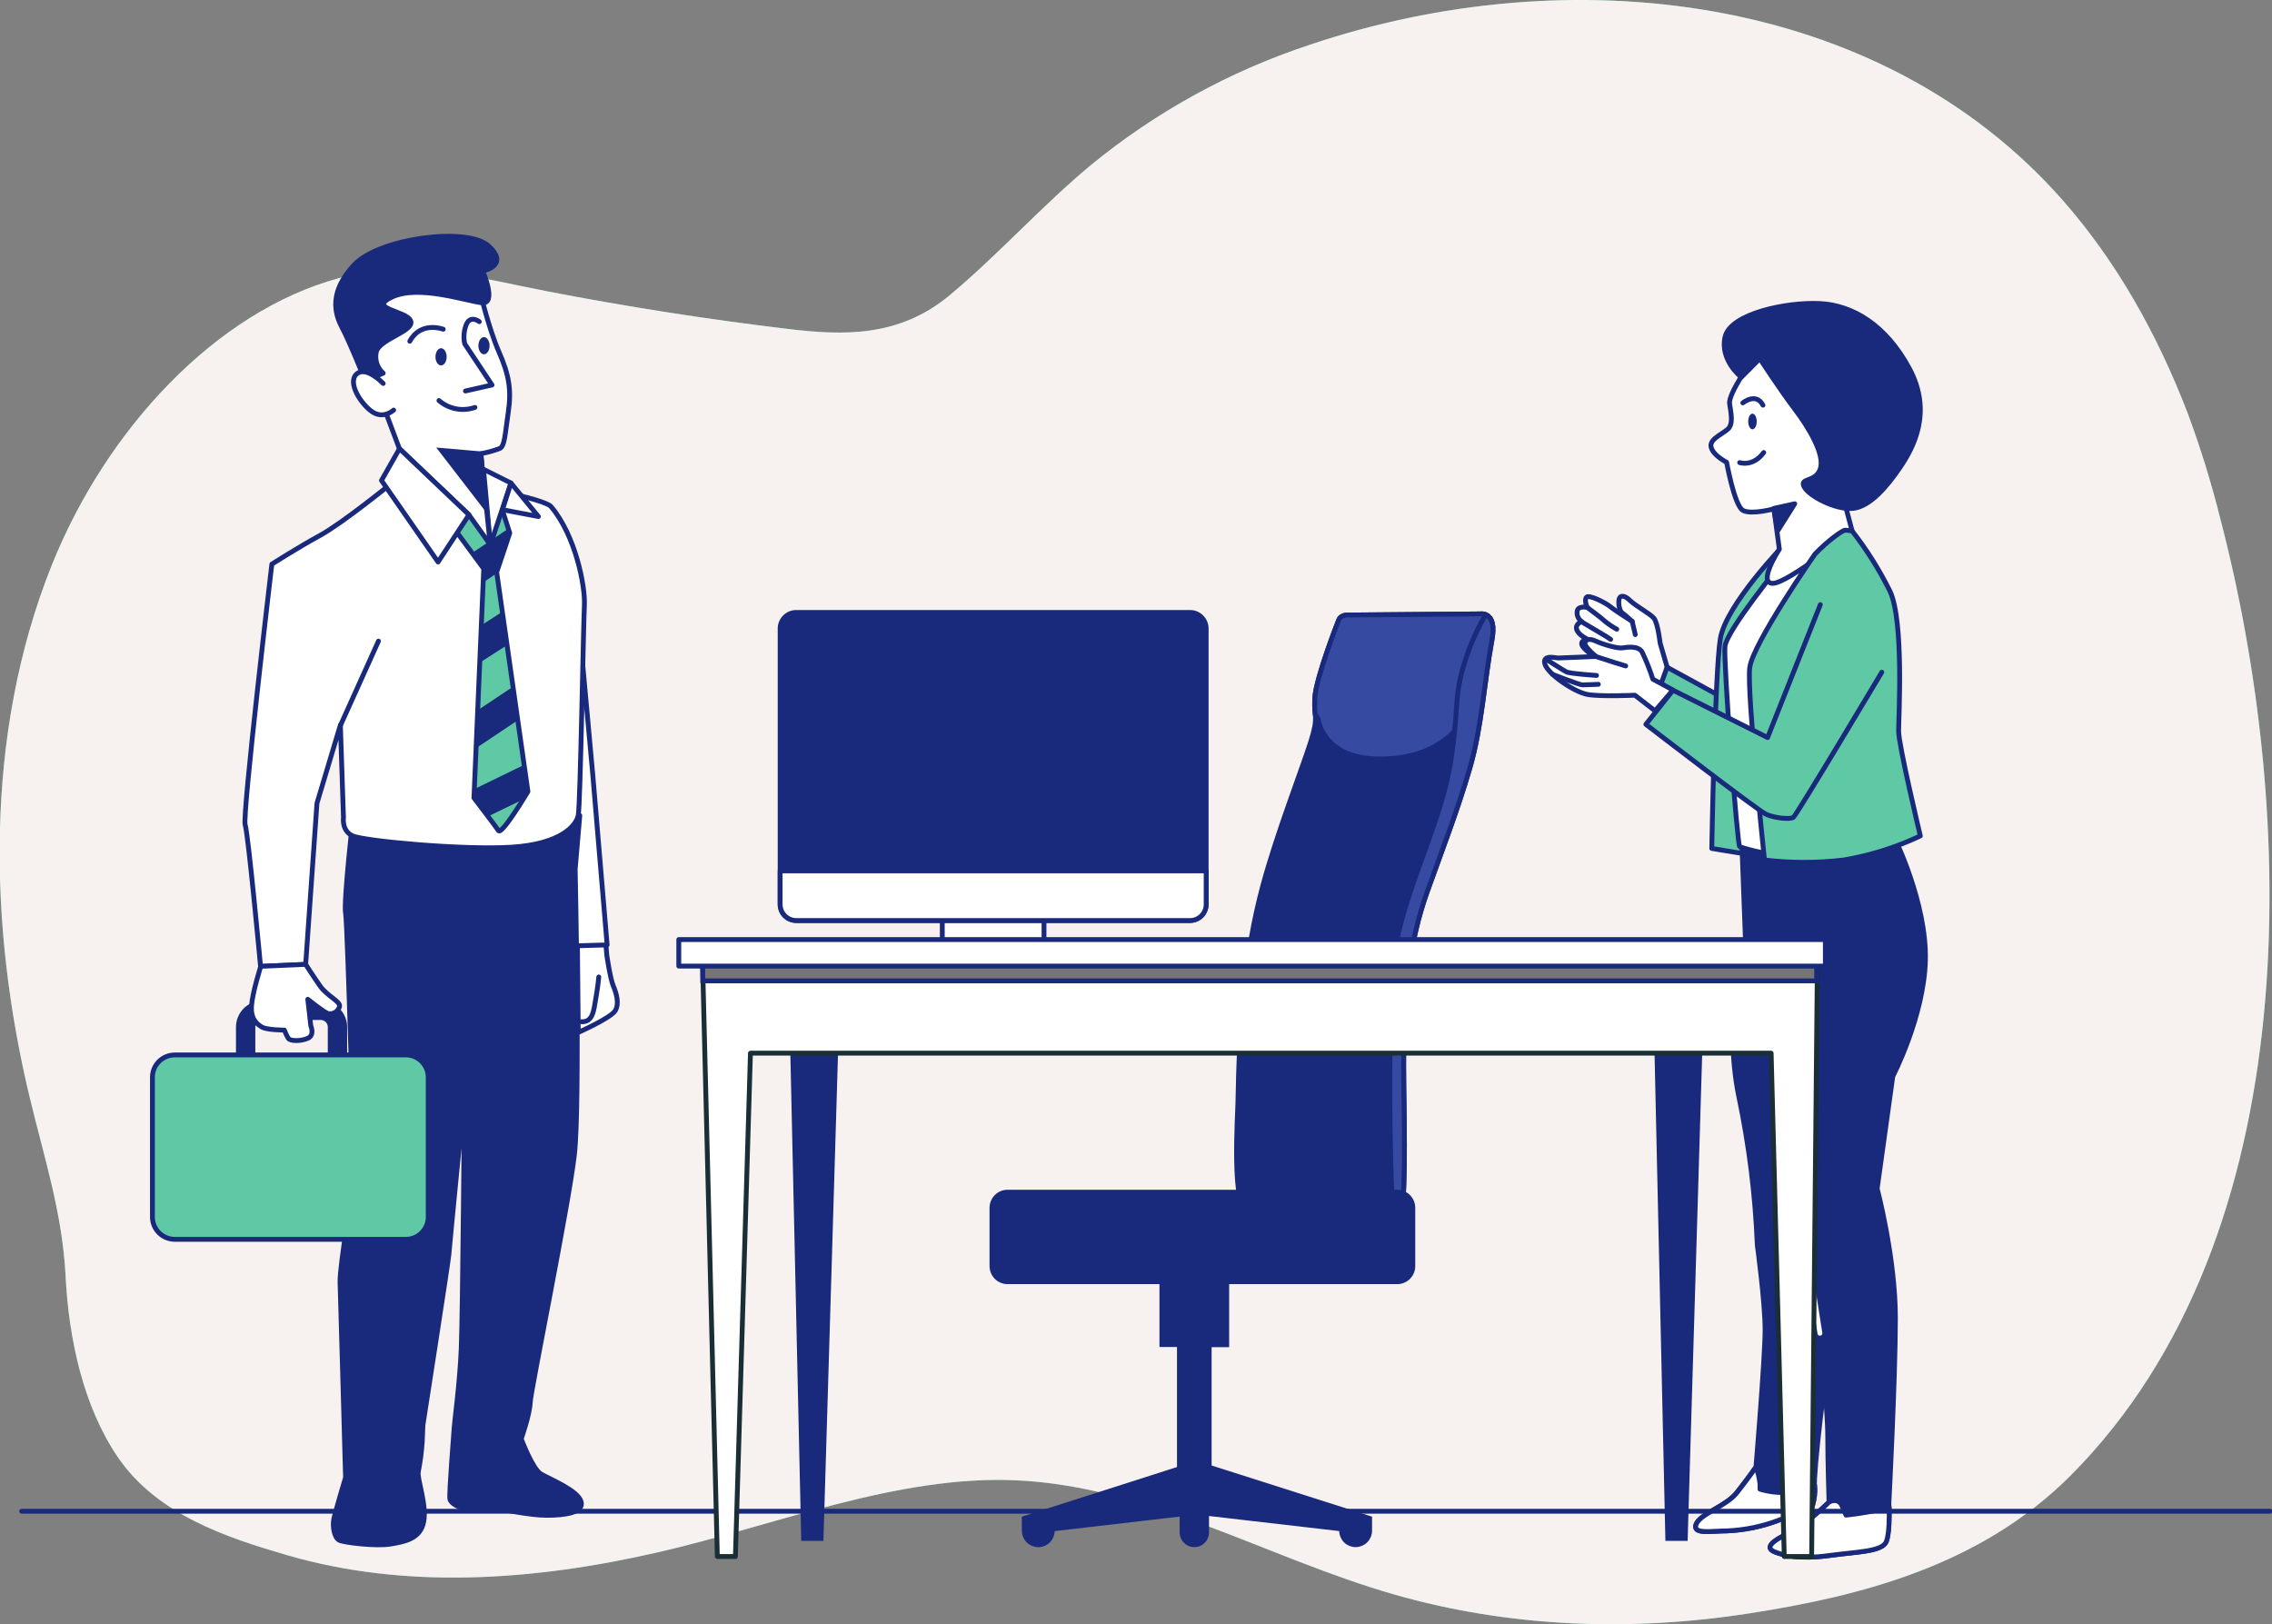 <svg xmlns="http://www.w3.org/2000/svg" width="470" height="336" viewBox="0 0 470 336" fill="none"><rect x="0" y="0" width="470" height="336" fill="#808080" stroke="none"/><g clip-path="url(#clip0_4290_14413)"><path d="M452.581 85.55C446.256 69.055 437.781 54.015 426.729 41.457C388.759 -1.731 324.339 -8.798 270.808 9.315C254.364 14.75 239.06 23.17 225.664 34.155C215.59 42.516 206.582 52.616 196.532 61.017C185.973 69.839 174.42 69.427 162.819 68.028C146.123 66.023 129.532 63.424 113.046 60.233C98.698 57.459 85.368 53.457 70.228 57.516C44.699 64.373 21.965 88.817 10.695 116.957C-3.45 152.309 -2.231 192.157 6.155 227.048C9.064 239.177 12.917 250.999 13.563 263.872C14.234 277.255 17.336 291.049 24.308 301.335C32.387 313.302 46.929 318.097 59.524 321.752C83.962 328.828 110.307 327.032 136.006 321.146C160.242 315.599 185.585 305.119 210.169 306.227C237.75 307.464 262.164 322.334 288.436 329.854C311.946 336.59 337.055 337.633 361.953 333.744C384.574 330.218 409.57 324.041 428.329 305.249C477.892 255.511 475.024 167.454 459.287 107.229C457.455 99.884 455.216 92.647 452.581 85.55Z" fill="#5FC9A5"></path><path d="M452.581 85.55C446.256 69.055 437.781 54.015 426.729 41.457C388.759 -1.731 324.339 -8.798 270.808 9.315C254.364 14.75 239.06 23.17 225.664 34.155C215.59 42.516 206.582 52.616 196.532 61.017C185.973 69.839 174.42 69.427 162.819 68.028C146.123 66.023 129.532 63.424 113.046 60.233C98.698 57.459 85.368 53.457 70.228 57.516C44.699 64.373 21.965 88.817 10.695 116.957C-3.45 152.309 -2.231 192.157 6.155 227.048C9.064 239.177 12.917 250.999 13.563 263.872C14.234 277.255 17.336 291.049 24.308 301.335C32.387 313.302 46.929 318.097 59.524 321.752C83.962 328.828 110.307 327.032 136.006 321.146C160.242 315.599 185.585 305.119 210.169 306.227C237.75 307.464 262.164 322.334 288.436 329.854C311.946 336.59 337.055 337.633 361.953 333.744C384.574 330.218 409.57 324.041 428.329 305.249C477.892 255.511 475.024 167.454 459.287 107.229C457.455 99.884 455.216 92.647 452.581 85.55Z" fill="#F7F2F0"></path><path d="M344.875 138.029L343.429 133.048C343.429 133.048 342.944 128.867 342.144 127.897C341.345 126.927 338.291 125.326 337.168 124.202C336.045 123.078 335.075 123.078 334.914 124.04C334.752 125.002 335.075 126.466 335.56 126.773C336.045 127.08 337.645 128.544 337.645 128.544C337.645 128.544 334.066 126.296 333.104 125.495C332.143 124.695 328.653 122.916 328.168 123.563C327.683 124.21 328.33 125.649 328.33 125.649C328.33 125.649 326.245 125.196 326.245 126.636C326.217 127.017 326.292 127.398 326.463 127.74C326.634 128.081 326.893 128.37 327.215 128.576C327.215 128.576 325.833 129.037 326.156 130.194C326.48 131.35 328.354 132.215 328.354 132.215C328.354 132.215 326.512 132.514 327.473 133.832C328.435 135.15 332.506 137.77 334.599 138.732C336.115 139.41 337.669 140.001 339.252 140.503L344.374 144.118L344.875 138.029Z" fill="white" stroke="#19297C" stroke-linecap="round" stroke-linejoin="round"></path><path d="M328.33 125.649C328.33 125.649 331.384 127.897 332.03 128.544C332.785 129.159 333.596 129.7 334.454 130.161" stroke="#19297C" stroke-linecap="round" stroke-linejoin="round"></path><path d="M327.305 128.714L332.451 131.77L333.186 132.272" stroke="#19297C" stroke-linecap="round" stroke-linejoin="round"></path><path d="M337.645 128.544L338.283 131.277" stroke="#19297C" stroke-linecap="round" stroke-linejoin="round"></path><path d="M358.683 145.581L344.868 138.029L342.461 144.619L356.76 157.638L358.683 145.581Z" fill="#5FC9A5" stroke="#19297C" stroke-linecap="round" stroke-linejoin="round"></path><path d="M369.184 112.582C369.184 112.582 356.993 125.107 355.87 132.167C354.748 139.226 354.109 175.516 354.109 175.516C354.109 175.516 362.608 176.955 363.408 176.955H368.538C368.538 176.955 366.454 144.692 367.9 133.614C369.346 122.536 374.638 112.59 374.638 112.59C372.869 111.994 370.954 111.991 369.184 112.582Z" fill="#5FC9A5" stroke="#19297C" stroke-linecap="round" stroke-linejoin="round"></path><path d="M360.283 173.284L361.091 194.89C361.091 194.89 356.243 210.254 359.741 227.033C361.852 237.081 363.116 247.289 363.522 257.549C363.522 257.549 365.138 269.436 365.138 275.112C365.138 280.789 363.248 303.47 363.248 303.47C363.248 303.47 361.365 306.171 359.208 308.872C357.051 311.572 351.655 313.189 350.847 315.34C350.039 317.491 354.078 316.691 357.31 316.691C360.902 316.526 364.446 315.798 367.812 314.532C369.428 313.723 372.942 314.265 373.75 313.723C374.558 313.181 375.641 309.939 375.366 307.513C375.091 305.087 377.523 283.74 379.139 275.371C380.754 267.002 378.331 250.789 378.331 250.789C378.331 250.789 383.178 207.036 383.461 204.335C383.744 201.634 386.692 189.214 386.159 184.621C385.626 180.028 385.077 172.735 385.077 171.683C385.077 170.632 360.283 173.284 360.283 173.284Z" fill="#19297C" stroke="#19297C" stroke-linecap="round" stroke-linejoin="round"></path><path d="M372.425 198.133C372.425 198.133 369.726 225.949 370.809 238.919C371.891 251.889 373.774 266.468 375.123 269.977C376.472 273.487 378.096 291.81 378.096 296.985C378.096 302.16 378.362 310.731 378.362 310.731C378.362 310.731 373.515 315.583 369.993 317.2C366.47 318.817 365.146 320.176 367.028 320.984C368.91 321.793 372.425 322.601 378.338 321.793C384.252 320.984 389.398 320.984 390.214 318.825C391.03 316.666 390.747 310.99 390.747 310.99C390.747 310.99 392.096 285.058 392.096 272.638C392.096 260.218 388.324 245.897 388.324 245.897L391.555 222.666C391.555 222.666 398.018 210.246 398.301 198.634C398.584 187.023 392.088 173.511 391.555 172.702C391.022 171.894 368.345 174.319 368.345 174.319" fill="#19297C"></path><path d="M372.425 198.133C372.425 198.133 369.726 225.949 370.809 238.919C371.891 251.889 373.774 266.468 375.123 269.977C376.472 273.487 378.096 291.81 378.096 296.985C378.096 302.16 378.362 310.731 378.362 310.731C378.362 310.731 373.515 315.583 369.993 317.2C366.47 318.817 365.146 320.176 367.028 320.984C368.91 321.793 372.425 322.601 378.338 321.793C384.252 320.984 389.398 320.984 390.214 318.825C391.03 316.666 390.747 310.99 390.747 310.99C390.747 310.99 392.096 285.058 392.096 272.638C392.096 260.218 388.324 245.897 388.324 245.897L391.555 222.666C391.555 222.666 398.018 210.246 398.301 198.634C398.584 187.023 392.088 173.511 391.555 172.702C391.022 171.894 368.345 174.319 368.345 174.319" stroke="#19297C" stroke-linecap="round" stroke-linejoin="round"></path><path d="M364.871 197.324C365.247 198.446 365.848 199.479 366.637 200.361C367.426 201.242 368.387 201.954 369.46 202.451" stroke="white" stroke-linecap="round" stroke-linejoin="round"></path><path d="M375.397 307.521C375.392 307.454 375.392 307.386 375.397 307.319C371.843 308.936 367.822 309.201 364.087 308.063V306.979C363.944 305.784 363.673 304.607 363.279 303.47C363.279 303.47 361.397 306.171 359.239 308.871C357.082 311.572 351.686 313.189 350.878 315.34C350.07 317.491 354.109 316.691 357.341 316.691C360.933 316.526 364.477 315.798 367.843 314.531C369.459 313.723 372.973 314.265 373.781 313.723C374.589 313.181 375.664 309.947 375.397 307.521Z" fill="white" stroke="#19297C" stroke-linecap="round" stroke-linejoin="round"></path><path d="M390.238 318.865C390.86 317.2 390.844 313.456 390.804 311.822C387.869 312.582 384.883 313.122 381.869 313.44L381.061 311.548C380.253 309.655 378.362 310.739 378.362 310.739C378.362 310.739 373.515 315.591 369.993 317.208C366.47 318.825 365.146 320.183 367.028 320.992C368.91 321.801 372.425 322.609 378.338 321.801C384.252 320.992 389.422 321.024 390.238 318.865Z" fill="white" stroke="#19297C" stroke-linecap="round" stroke-linejoin="round"></path><path d="M368.861 116.092C368.861 116.092 357.155 130.38 356.832 133.752C356.509 137.123 359.401 174.845 359.877 175.168C362.687 176.087 365.593 176.679 368.538 176.931C370.784 176.931 373.514 176.616 373.514 176.616C373.514 176.616 372.23 139.371 373.191 131.504C374.153 123.636 380.575 116.569 381.852 113.197C383.128 109.825 378.006 109.671 376.56 110.148C375.114 110.625 368.861 116.092 368.861 116.092Z" fill="white" stroke="#19297C" stroke-linecap="round" stroke-linejoin="round"></path><path d="M362.771 74.028C362.771 74.028 357.479 81.411 357.794 83.497C358.109 85.583 358.44 87.192 357.794 88.348C357.148 89.505 353.625 90.596 353.949 92.391C354.272 94.187 357.18 95.626 357.18 95.626C357.18 95.626 358.796 104.618 360.549 105.58C362.302 106.542 366.964 105.264 366.964 105.264L368.087 113.609C368.087 113.609 363.595 120.515 366.64 120.676C369.686 120.838 383.162 109.914 383.162 109.914L381.877 105.103C381.877 105.103 384.769 98.682 384.931 92.262C385.092 85.842 378.993 75.281 374.178 72.993C369.363 70.705 365.655 71.942 362.771 74.028Z" fill="white" stroke="#19297C" stroke-linecap="round" stroke-linejoin="round"></path><path d="M366.932 105.175L371.27 104.213L367.74 109.825L366.932 105.175Z" fill="#19297C" stroke="#19297C" stroke-linecap="round" stroke-linejoin="round"></path><path d="M359.877 95.698C359.877 95.698 362.608 96.661 364.854 93.612" stroke="#19297C" stroke-linecap="round" stroke-linejoin="round"></path><path d="M363.408 87.192C363.408 88.081 363.012 88.809 362.527 88.809C362.042 88.809 361.646 88.09 361.646 87.192C361.646 86.294 362.042 85.575 362.527 85.575C363.012 85.575 363.408 86.302 363.408 87.192Z" fill="#19297C"></path><path d="M360.533 83.343C360.533 83.343 363.256 81.095 364.702 83.82" stroke="#19297C" stroke-linecap="round" stroke-linejoin="round"></path><path d="M364.054 74.189C364.054 74.189 368.223 80.61 371.269 84.62C374.314 88.631 377.522 94.097 376.56 96.984C375.599 99.871 372.23 98.755 373.191 100.679C374.153 102.604 379.768 105.531 383.298 105.175C386.828 104.819 390.359 100.679 393.081 96.661C395.804 92.642 399.819 85.267 395.004 76.275C390.189 67.284 383.298 63.111 376.423 62.788C369.548 62.465 357.979 64.874 356.856 69.694C355.733 74.513 360.225 78.038 360.225 78.038L364.054 74.189Z" fill="#19297C" stroke="#19297C" stroke-linecap="round" stroke-linejoin="round"></path><path d="M375.438 114.644C375.438 114.644 362.609 133.105 361.963 138.094C361.316 143.083 365.016 177.909 365.016 177.909C370.45 178.554 375.942 178.554 381.376 177.909C386.87 176.984 392.212 175.308 397.251 172.928C397.251 172.928 392.759 154.144 392.759 151.258C392.759 148.371 393.882 128.617 390.998 122.358C388.809 117.927 386.175 113.73 383.137 109.833C382.658 109.754 382.175 109.703 381.691 109.679C381.214 109.671 378.169 111.774 375.438 114.644Z" fill="#5FC9A5" stroke="#19297C" stroke-linecap="round" stroke-linejoin="round"></path><path d="M346.088 142.743L341.919 140.495C341.301 138.559 340.55 136.668 339.673 134.835C338.865 133.549 336.628 133.873 335.634 134.026C334.64 134.18 331.788 133.387 330.027 132.587C328.266 131.786 327.458 132.749 328.096 133.711C328.702 134.49 329.403 135.19 330.181 135.797C330.181 135.797 322.805 136.121 322.328 136.121C321.851 136.121 318.959 135.312 319.597 137.398C320.236 139.484 325.689 143.18 328.419 143.665C331.15 144.15 338.203 143.819 338.203 143.819L342.372 147.053L346.088 142.743Z" fill="white" stroke="#19297C" stroke-linecap="round" stroke-linejoin="round"></path><path d="M330.205 135.838L334.212 137.124L336.296 137.762" stroke="#19297C" stroke-linecap="round" stroke-linejoin="round"></path><path d="M319.904 136.428C319.904 136.428 323.322 138.627 324.049 138.999C324.776 139.371 330.269 139.727 330.269 139.727" stroke="#19297C" stroke-linecap="round" stroke-linejoin="round"></path><path d="M321.123 139.484C321.123 139.484 326.73 141.684 327.344 141.684C327.958 141.684 330.64 141.562 330.64 141.562" stroke="#19297C" stroke-linecap="round" stroke-linejoin="round"></path><path d="M376.561 125.083L365.654 152.576L346.087 142.783L340.473 149.843C340.473 149.843 363.57 167.632 365.331 168.44C367.092 169.249 370.308 169.564 370.986 169.087C371.665 168.61 389.277 139.064 389.277 139.064" fill="#5FC9A5"></path><path d="M376.561 125.083L365.654 152.576L346.087 142.783L340.473 149.843C340.473 149.843 363.57 167.632 365.331 168.44C367.092 169.249 370.308 169.564 370.986 169.087C371.665 168.61 389.277 139.064 389.277 139.064" stroke="#19297C" stroke-linecap="round" stroke-linejoin="round"></path><path d="M371.98 203.542C371.98 203.542 370.324 234.35 371.98 246.196C373.636 258.043 376.48 275.816 376.48 275.816" stroke="white" stroke-linecap="round" stroke-linejoin="round"></path><path d="M469.597 312.631H4.477" stroke="#19297C" stroke-linecap="round" stroke-linejoin="round"></path><path d="M125.529 197.615C125.529 197.615 126.232 202.467 126.87 203.963C127.508 205.459 128.138 207.569 127.29 209.057C126.442 210.545 119.623 213.577 119.623 213.577L119.445 194.615L125.189 193.702L125.529 197.615Z" fill="white" stroke="#19297C" stroke-linecap="round" stroke-linejoin="round"></path><path d="M123.865 202.103C123.865 202.103 123.687 204.173 123.259 206.51C122.831 208.847 122.75 211.548 120.205 211.362" fill="white"></path><path d="M123.865 202.103C123.865 202.103 123.687 204.173 123.259 206.51C122.831 208.847 122.75 211.548 120.205 211.362" stroke="#19297C" stroke-linecap="round" stroke-linejoin="round"></path><path d="M118.379 113.738L122.621 160.225L125.594 195.472L118.598 195.674L114.986 164.26L118.379 113.738Z" fill="white" stroke="#19297C" stroke-linecap="round" stroke-linejoin="round"></path><path d="M73.098 168.457C73.098 168.457 71.037 186.578 71.482 188.907C71.926 191.235 73.324 243.536 73.324 243.536C73.324 243.536 70.222 261.916 70.343 265.288C70.464 268.659 71.482 305.669 71.482 305.669C71.482 305.669 69.381 312.664 69.058 314.216C68.735 315.769 69.155 318.098 70.165 318.615C71.175 319.133 77.872 319.909 80.74 319.424C83.608 318.939 86.993 318.389 87.656 314.766C88.318 311.144 86.218 305.96 86.541 304.408C86.945 302.358 87.215 300.283 87.349 298.198L87.486 294.834C87.486 294.834 92.802 260.654 92.85 259.619C92.899 258.584 96.082 226.224 96.082 226.224C96.082 226.224 95.718 271.789 95.411 279.042C95.104 286.295 93.989 294.317 93.949 295.352C93.909 296.387 92.85 309.098 93.068 310.109C93.287 311.119 95.064 311.92 96.607 312.179C98.15 312.437 102.262 312.179 103.07 312.179C103.878 312.179 109.484 313.472 113.104 313.472C116.723 313.472 120.884 312.955 120.205 310.626C119.526 308.297 113.677 305.96 111.908 304.925C110.139 303.89 107.82 297.648 107.82 297.648C107.82 297.648 109.573 292.732 109.686 290.136C109.8 287.54 117.604 249.495 118.824 238.878C120.043 228.261 118.985 179.85 118.985 179.85L119.938 168.716C119.938 168.716 89.401 174.408 73.098 168.457Z" fill="#19297C" stroke="#19297C" stroke-linecap="round" stroke-linejoin="round"></path><path d="M81.054 99.936C81.054 99.936 70.867 108.216 66.205 110.763C61.544 113.31 56.236 116.706 56.236 116.706C56.236 116.706 50.08 168.716 50.718 170.632C51.356 172.549 53.901 199.928 53.901 199.928L63.232 199.499L65.567 166.169L70.414 149.997L71.053 169.104C71.053 169.104 70.624 171.861 72.959 172.921C75.294 173.98 95.653 175.896 105.832 175.257C116.011 174.619 119.194 170.802 119.622 168.675C120.051 166.549 120.681 129.28 120.891 125.245C121.101 121.21 119.008 110.69 113.975 104.787C112.594 103.17 97.139 100.316 97.139 100.316C97.139 100.316 86.564 96.96 81.054 99.936Z" fill="white" stroke="#19297C" stroke-linecap="round" stroke-linejoin="round"></path><path d="M94.32 109.857L100.072 117.652L98.045 165.061C98.045 165.061 102.44 170.818 103.118 171.829C103.797 172.839 109.21 163.743 109.21 163.743L102.746 118.364L105.453 110.278L103.918 105.523L96.324 103.17L94.32 109.857Z" fill="#5FC9A5" stroke="#19297C" stroke-linecap="round" stroke-linejoin="round"></path><path d="M99.24 137.091L104.92 133.436L103.942 126.539L99.572 129.353L99.24 137.091Z" fill="#19297C"></path><path d="M100.072 117.652L99.95 120.482L102.81 118.566L102.778 118.323L105.484 110.197L105.21 109.34L97.664 114.394L100.072 117.652Z" fill="#19297C"></path><path d="M109.209 163.702L108.401 158.236L98.093 163.249L98.012 165.061C98.012 165.061 99.539 167.058 100.928 168.909L108.151 165.392C108.797 164.406 109.209 163.702 109.209 163.702Z" fill="#19297C"></path><path d="M98.82 146.932L98.481 154.759L107.125 148.994L106.139 142.048L98.82 146.932Z" fill="#19297C"></path><path d="M70.439 150.037L78.292 132.627" stroke="#19297C" stroke-linecap="round" stroke-linejoin="round"></path><path d="M101.445 112.711L105.703 99.927L100.023 97.081L101.445 112.711Z" fill="white" stroke="#19297C" stroke-linecap="round" stroke-linejoin="round"></path><path d="M105.702 99.928L111.382 106.857L103.949 105.442L105.702 99.928Z" fill="white" stroke="#19297C" stroke-linecap="round" stroke-linejoin="round"></path><path d="M99.144 59.788C99.144 59.788 101.099 67.963 103.183 72.726C105.268 77.489 105.849 80.537 105.138 85.332C104.427 90.127 104.427 92.262 103.361 92.787C102.095 93.261 100.789 93.618 99.459 93.855L101.414 112.679L96.979 106.469L82.623 92.82L74.811 72.047C74.811 72.047 70.731 67.074 76.055 60.856C81.379 54.637 95.597 55.349 99.144 59.788Z" fill="white" stroke="#19297C" stroke-linecap="round" stroke-linejoin="round"></path><path d="M76.788 78.257L79.269 77.198C78.655 76.654 78.2 75.954 77.951 75.173C77.703 74.391 77.669 73.557 77.855 72.759C78.558 70.09 85.837 68.497 84.948 66.362C84.059 64.228 75.722 63.88 81.224 61.389C86.725 58.899 96.485 62.279 99.676 62.635C102.867 62.991 99.853 56.061 99.853 56.061C99.853 56.061 105.509 54.993 101.098 50.91C96.686 46.827 78.38 49.293 73.242 54.816C68.104 60.338 69.154 64.761 70.754 67.753C72.353 70.745 75.189 77.877 75.189 77.877L76.788 78.257Z" fill="#19297C" stroke="#19297C" stroke-linecap="round" stroke-linejoin="round"></path><path d="M79.269 79.324C79.269 79.324 75.722 75.597 73.767 77.376C71.812 79.154 74.656 83.586 76.999 85.187C79.342 86.788 81.434 84.831 81.434 84.831" fill="white"></path><path d="M79.269 79.324C79.269 79.324 75.722 75.597 73.767 77.376C71.812 79.154 74.656 83.586 76.999 85.187C79.342 86.788 81.434 84.831 81.434 84.831" stroke="#19297C" stroke-linecap="round" stroke-linejoin="round"></path><path d="M99.144 66.54C99.144 66.54 97.366 65.117 96.486 67.074C95.966 68.356 95.842 69.764 96.13 71.117L101.785 79.64L96.284 80.885" stroke="#19297C" stroke-linecap="round" stroke-linejoin="round"></path><path d="M98.253 84.281C96.996 84.721 95.646 84.822 94.338 84.572C93.03 84.322 91.811 83.731 90.805 82.858" stroke="#19297C" stroke-linecap="round" stroke-linejoin="round"></path><path d="M91.695 68.109C91.695 68.109 87.082 66.33 84.772 70.591" stroke="#19297C" stroke-linecap="round" stroke-linejoin="round"></path><path d="M91.241 75.596C91.879 75.596 92.397 74.8 92.397 73.817C92.397 72.835 91.879 72.039 91.241 72.039C90.603 72.039 90.086 72.835 90.086 73.817C90.086 74.8 90.603 75.596 91.241 75.596Z" fill="#19297C"></path><path d="M101.275 71.513C101.275 72.492 100.758 73.292 100.12 73.292C99.482 73.292 98.965 72.484 98.965 71.513C98.965 70.543 99.482 69.734 100.12 69.734C100.758 69.734 101.275 70.535 101.275 71.513Z" fill="#19297C"></path><path d="M99.498 93.887L91.33 93.176L100.378 104.901L99.498 93.887Z" fill="#19297C" stroke="#19297C" stroke-miterlimit="10"></path><path d="M82.638 92.82L78.914 99.394L90.62 116.261L97.011 106.501L82.638 92.82Z" fill="white" stroke="#19297C" stroke-linecap="round" stroke-linejoin="round"></path><path d="M54.29 209H66.336C67.257 209 68.141 209.367 68.792 210.019C69.444 210.671 69.81 211.555 69.81 212.477V220.564H50.816V212.477C50.816 212.021 50.906 211.569 51.081 211.147C51.255 210.725 51.511 210.342 51.834 210.019C52.157 209.696 52.539 209.44 52.961 209.265C53.382 209.09 53.834 209 54.29 209V209Z" stroke="#19297C" stroke-width="4" stroke-linecap="round" stroke-linejoin="round"></path><path d="M83.963 218.235H36.152C33.6 218.235 31.531 220.306 31.531 222.86V251.752C31.531 254.306 33.6 256.377 36.152 256.377H83.963C86.515 256.377 88.584 254.306 88.584 251.752V222.86C88.584 220.306 86.515 218.235 83.963 218.235Z" fill="#5FC9A5" stroke="#19297C" stroke-linecap="round" stroke-linejoin="round"></path><path d="M63.233 199.499C63.233 199.499 64.72 201.836 66.207 203.963C67.693 206.089 70.448 207.14 70.246 208.208C70.109 208.7 69.795 209.124 69.363 209.398C68.932 209.671 68.414 209.774 67.911 209.687C67.103 209.477 63.67 206.72 63.67 206.72L64.3 212.243C64.3 212.243 65.148 214.151 63.67 214.79C62.191 215.429 60.059 215.421 59.63 214.79C59.314 214.247 59.044 213.679 58.822 213.092C58.822 213.092 55.211 213.092 54.153 212.453C53.095 211.814 51.818 210.755 52.036 207.989C52.254 205.224 53.943 199.903 53.943 199.903L63.233 199.499Z" fill="white" stroke="#19297C" stroke-linecap="round" stroke-linejoin="round"></path><path d="M215.971 186.739H194.926V194.639H215.971V186.739Z" fill="white" stroke="#19297C" stroke-linecap="round" stroke-linejoin="round"></path><path d="M246.178 126.692H164.719C162.877 126.692 161.383 128.188 161.383 130.032V187.087C161.383 188.932 162.877 190.427 164.719 190.427H246.178C248.021 190.427 249.514 188.932 249.514 187.087V130.032C249.514 128.188 248.021 126.692 246.178 126.692Z" fill="#19297C" stroke="#19297C" stroke-linecap="round" stroke-linejoin="round"></path><path d="M161.383 180.157V187.087C161.383 187.526 161.469 187.961 161.638 188.367C161.806 188.773 162.052 189.141 162.363 189.451C162.674 189.761 163.042 190.007 163.448 190.175C163.854 190.342 164.289 190.428 164.727 190.427H246.178C247.063 190.427 247.911 190.075 248.537 189.448C249.163 188.822 249.514 187.973 249.514 187.087V180.157H161.383Z" fill="white" stroke="#19297C" stroke-linecap="round" stroke-linejoin="round"></path><path d="M306.178 127L279.138 127.226C279.138 127.226 277.345 127 276.901 128.342C276.901 128.342 272.207 140.196 271.989 144.45C271.771 148.703 272.877 148.024 271.092 153.619C269.307 159.215 264.16 172.411 261.26 183.141C257.35 197.575 256.332 212.89 256.09 227.784C256.09 230.21 254.619 250.741 258.336 250.741C261.422 250.741 289.843 254.517 290.214 249.026C291.58 227.146 287.637 205.766 295.223 184.484C298.172 176.22 301.557 167.503 304.062 158.851C306.566 150.199 307.002 141.215 308.634 132.369C309.749 126.329 306.178 127 306.178 127Z" fill="#19297C" stroke="#19297C" stroke-miterlimit="10"></path><path d="M308.827 129.684C308.561 126.555 306.177 126.999 306.177 126.999L279.138 127.226C279.138 127.226 277.344 126.999 276.9 128.342C276.9 128.342 272.206 140.196 271.988 144.449C271.927 145.571 271.957 146.696 272.077 147.813L272.658 148.694C272.658 148.694 273.547 156.53 284.276 156.974C295.004 157.419 301.039 152.503 303.269 147.805C305.499 143.107 306.403 135.498 308.189 131.026C308.375 130.567 308.588 130.118 308.827 129.684Z" fill="#354AA0" stroke="#19297C" stroke-linecap="round" stroke-linejoin="round"></path><path d="M302.56 138.458C300.742 144.991 301.832 146.81 300.015 158.058C298.197 169.306 291.677 182.017 289.141 193.637C286.604 205.256 287.687 246.277 288.05 248.088C288.189 249.055 288.243 250.031 288.212 251.007C289.423 250.555 290.167 249.924 290.215 249.067C291.58 227.186 287.638 205.806 295.224 184.524C298.173 176.26 301.558 167.543 304.062 158.891C306.567 150.239 307.003 141.255 308.635 132.409C309.322 128.698 308.239 127.558 307.302 127.169C305.251 130.716 303.657 134.509 302.56 138.458Z" fill="#354AA0" stroke="#19297C" stroke-linecap="round" stroke-linejoin="round"></path><path d="M250.33 303.591L250.144 303.446V278.185H253.771V262.174H240.352V278.152H243.98V303.85L211.883 314.119V316.658C211.883 317.428 212.188 318.166 212.732 318.711C213.276 319.255 214.014 319.561 214.783 319.561C215.552 319.561 216.29 319.255 216.834 318.711C217.378 318.166 217.683 317.428 217.683 316.658V316.294L244.529 313.173V317.022C244.529 317.695 244.797 318.341 245.272 318.817C245.748 319.294 246.393 319.561 247.066 319.561C247.739 319.561 248.384 319.294 248.86 318.817C249.335 318.341 249.603 317.695 249.603 317.022V313.052L277.531 316.286V316.65C277.531 317.42 277.837 318.158 278.381 318.703C278.925 319.247 279.662 319.553 280.431 319.553C281.201 319.553 281.938 319.247 282.482 318.703C283.026 318.158 283.332 317.42 283.332 316.65V314.111L250.33 303.591Z" fill="#19297C" stroke="#19297C" stroke-miterlimit="10"></path><path d="M289.035 246.625H208.433C206.648 246.625 205.201 248.073 205.201 249.859V261.916C205.201 263.702 206.648 265.15 208.433 265.15H289.035C290.82 265.15 292.266 263.702 292.266 261.916V249.859C292.266 248.073 290.82 246.625 289.035 246.625Z" fill="#19297C" stroke="#19297C" stroke-miterlimit="10"></path><path d="M169.849 318.259H166.238L163.879 212.744H173.016L169.849 318.259Z" fill="#19297C" stroke="#19297C" stroke-miterlimit="10"></path><path d="M348.625 318.259H345.005L342.654 212.744H351.783L348.625 318.259Z" fill="#19297C" stroke="#19297C" stroke-miterlimit="10"></path><path d="M145.273 196.427L148.392 321.995H152.132L155.243 217.871H366.39L369.104 321.995H374.768L375.98 196.427H145.273Z" fill="white" stroke="#1A2E35" stroke-linecap="round" stroke-linejoin="round"></path><path d="M375.808 199.435H145.377V202.912H375.808V199.435Z" fill="#757575" stroke="#19297C" stroke-miterlimit="10"></path><path d="M377.603 194.365H140.418V199.855H377.603V194.365Z" fill="white" stroke="#19297C" stroke-linecap="round" stroke-linejoin="round"></path></g><defs><clipPath id="clip0_4290_14413"><rect width="470" height="336" fill="white"></rect></clipPath></defs></svg>